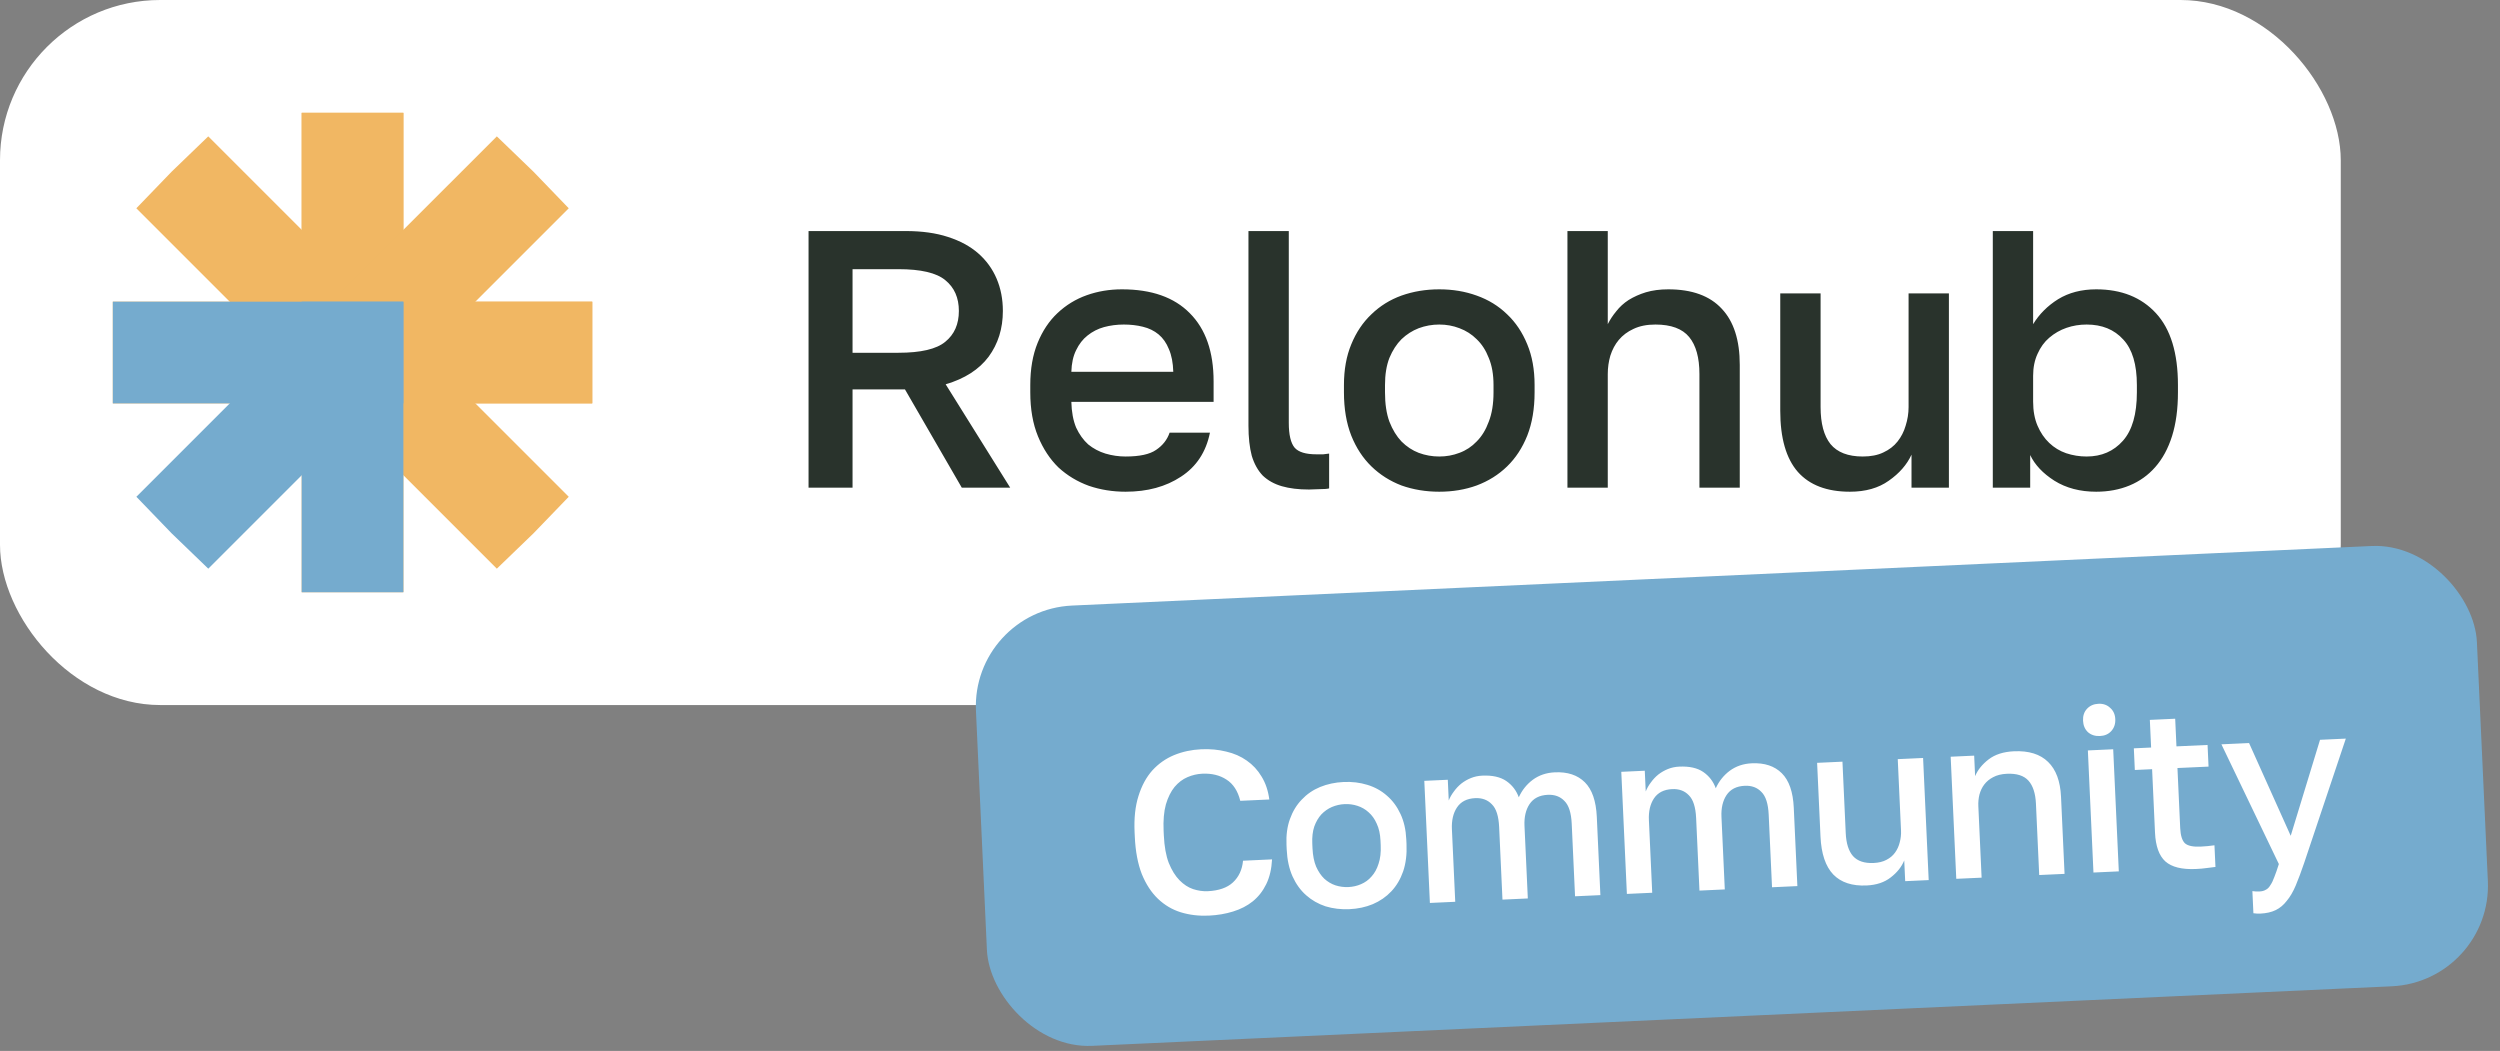 <?xml version="1.0" encoding="UTF-8"?> <svg xmlns="http://www.w3.org/2000/svg" width="157" height="66" viewBox="0 0 157 66" fill="none"><rect x="0" y="0" width="157" height="66" fill="#808080" stroke="none"/><rect width="147" height="44.277" rx="10.063" fill="white"></rect><rect x="25.332" y="25.332" width="6.387" height="18.247" transform="rotate(-180 25.332 25.332)" fill="#F1B763"></rect><rect x="7.084" y="25.332" width="6.387" height="18.247" transform="rotate(-90 7.084 25.332)" fill="#F1B763"></rect><path d="M8.562 13.08L10.779 10.781L13.078 8.564L22.901 18.386L24.553 24.554L18.384 22.902L8.562 13.08Z" fill="#F1B763"></path><rect x="18.947" y="25.332" width="6.387" height="18.247" transform="rotate(-90 18.947 25.332)" fill="#F1B763"></rect><rect x="18.947" y="7.084" width="6.387" height="18.247" fill="#F1B763"></rect><path d="M31.201 8.564L33.5 10.781L35.717 13.08L25.895 22.902L19.727 24.554L21.379 18.386L31.201 8.564Z" fill="#F1B763"></path><rect x="18.947" y="18.945" width="6.387" height="18.247" fill="#F1B763"></rect><rect x="37.195" y="18.945" width="6.387" height="18.247" transform="rotate(90 37.195 18.945)" fill="#F1B763"></rect><path d="M35.717 31.197L33.5 33.496L31.201 35.713L21.379 25.891L19.727 19.722L25.895 21.375L35.717 31.197Z" fill="#F1B763"></path><rect x="25.332" y="18.945" width="6.387" height="18.247" transform="rotate(90 25.332 18.945)" fill="#75ABCE"></rect><rect x="25.332" y="37.193" width="6.387" height="18.247" transform="rotate(-180 25.332 37.193)" fill="#75ABCE"></rect><path d="M13.08 35.713L10.781 33.496L8.564 31.197L18.387 21.375L24.555 19.722L22.902 25.891L13.08 35.713Z" fill="#75ABCE"></path><path d="M50.777 14.51H56.879C57.892 14.51 58.774 14.632 59.526 14.878C60.294 15.124 60.931 15.469 61.437 15.914C61.944 16.359 62.328 16.889 62.589 17.503C62.849 18.117 62.98 18.792 62.98 19.529C62.98 20.634 62.681 21.593 62.082 22.407C61.483 23.205 60.586 23.781 59.388 24.134L63.441 30.627H60.401L56.833 24.456H53.54V30.627H50.777V14.51ZM56.418 22.154C57.83 22.154 58.813 21.923 59.365 21.463C59.933 21.002 60.217 20.358 60.217 19.529C60.217 18.7 59.933 18.055 59.365 17.595C58.813 17.134 57.83 16.904 56.418 16.904H53.54V22.154H56.418ZM70.689 30.88C69.875 30.88 69.108 30.757 68.386 30.511C67.665 30.25 67.028 29.867 66.475 29.36C65.938 28.838 65.508 28.186 65.186 27.403C64.864 26.62 64.702 25.699 64.702 24.64V24.18C64.702 23.167 64.856 22.284 65.163 21.532C65.47 20.78 65.884 20.158 66.406 19.667C66.943 19.16 67.557 18.784 68.248 18.539C68.939 18.293 69.675 18.17 70.458 18.17C72.316 18.17 73.735 18.669 74.718 19.667C75.716 20.665 76.214 22.092 76.214 23.95V25.239H67.281C67.296 25.868 67.396 26.405 67.58 26.851C67.78 27.28 68.033 27.633 68.34 27.91C68.662 28.171 69.023 28.362 69.422 28.485C69.837 28.608 70.259 28.669 70.689 28.669C71.564 28.669 72.201 28.531 72.6 28.255C73.014 27.979 73.298 27.618 73.451 27.173H75.984C75.739 28.386 75.132 29.306 74.165 29.936C73.214 30.565 72.055 30.88 70.689 30.88ZM70.573 20.381C70.144 20.381 69.729 20.434 69.33 20.542C68.946 20.649 68.601 20.826 68.294 21.072C68.002 21.302 67.764 21.609 67.58 21.992C67.396 22.361 67.296 22.814 67.281 23.351H73.682C73.666 22.783 73.574 22.307 73.405 21.923C73.252 21.54 73.037 21.233 72.761 21.002C72.484 20.772 72.154 20.611 71.771 20.519C71.402 20.427 71.003 20.381 70.573 20.381ZM82.202 30.742C81.542 30.742 80.975 30.672 80.499 30.534C80.023 30.396 79.624 30.174 79.301 29.867C78.994 29.544 78.764 29.13 78.611 28.623C78.472 28.102 78.403 27.472 78.403 26.735V14.51H80.936V26.551C80.936 27.303 81.059 27.825 81.305 28.117C81.55 28.393 82.003 28.531 82.663 28.531C82.832 28.531 82.978 28.531 83.1 28.531C83.223 28.516 83.346 28.501 83.469 28.485V30.672C83.346 30.703 83.146 30.719 82.87 30.719C82.594 30.734 82.371 30.742 82.202 30.742ZM90.386 30.88C89.542 30.88 88.751 30.749 88.014 30.488C87.293 30.212 86.664 29.813 86.126 29.291C85.589 28.769 85.167 28.125 84.86 27.357C84.553 26.574 84.4 25.669 84.4 24.64V24.18C84.4 23.213 84.553 22.361 84.86 21.624C85.167 20.872 85.589 20.243 86.126 19.736C86.664 19.214 87.293 18.823 88.014 18.562C88.751 18.301 89.542 18.17 90.386 18.17C91.23 18.17 92.013 18.301 92.734 18.562C93.471 18.823 94.108 19.214 94.645 19.736C95.183 20.243 95.605 20.872 95.912 21.624C96.219 22.361 96.372 23.213 96.372 24.18V24.64C96.372 25.669 96.219 26.574 95.912 27.357C95.605 28.125 95.183 28.769 94.645 29.291C94.108 29.813 93.471 30.212 92.734 30.488C92.013 30.749 91.23 30.88 90.386 30.88ZM90.386 28.669C90.831 28.669 91.253 28.593 91.652 28.439C92.067 28.286 92.427 28.048 92.734 27.725C93.057 27.403 93.31 26.989 93.494 26.482C93.694 25.976 93.793 25.362 93.793 24.64V24.18C93.793 23.52 93.694 22.952 93.494 22.476C93.31 22 93.057 21.609 92.734 21.302C92.427 20.995 92.067 20.765 91.652 20.611C91.253 20.457 90.831 20.381 90.386 20.381C89.941 20.381 89.511 20.457 89.097 20.611C88.698 20.765 88.337 20.995 88.014 21.302C87.707 21.609 87.454 22 87.255 22.476C87.07 22.952 86.978 23.52 86.978 24.18V24.64C86.978 25.362 87.07 25.976 87.255 26.482C87.454 26.989 87.707 27.403 88.014 27.725C88.337 28.048 88.698 28.286 89.097 28.439C89.511 28.593 89.941 28.669 90.386 28.669ZM98.435 14.51H100.968V20.358C101.106 20.081 101.283 19.813 101.498 19.552C101.712 19.276 101.973 19.038 102.28 18.838C102.603 18.639 102.963 18.477 103.362 18.355C103.777 18.232 104.245 18.17 104.767 18.17C106.256 18.17 107.376 18.577 108.128 19.391C108.881 20.189 109.257 21.363 109.257 22.913V30.627H106.724V23.489C106.724 22.461 106.509 21.685 106.079 21.164C105.65 20.642 104.943 20.381 103.961 20.381C103.424 20.381 102.963 20.473 102.58 20.657C102.211 20.826 101.904 21.056 101.659 21.348C101.428 21.624 101.252 21.954 101.129 22.338C101.022 22.706 100.968 23.09 100.968 23.489V30.627H98.435V14.51ZM116.175 30.88C114.732 30.88 113.642 30.465 112.905 29.636C112.168 28.792 111.8 27.511 111.8 25.791V18.424H114.333V25.561C114.333 26.59 114.54 27.365 114.954 27.887C115.384 28.409 116.06 28.669 116.981 28.669C117.487 28.669 117.917 28.585 118.27 28.416C118.638 28.247 118.938 28.017 119.168 27.725C119.398 27.434 119.567 27.104 119.674 26.735C119.797 26.352 119.859 25.96 119.859 25.561V18.424H122.391V30.627H120.043V28.554C119.751 29.184 119.275 29.729 118.615 30.189C117.971 30.649 117.157 30.88 116.175 30.88ZM131.641 30.88C130.628 30.88 129.753 30.649 129.016 30.189C128.294 29.729 127.788 29.191 127.496 28.577V30.627H125.148V14.51H127.68V20.358C128.064 19.728 128.586 19.206 129.246 18.792C129.921 18.378 130.72 18.17 131.641 18.17C133.222 18.17 134.473 18.669 135.393 19.667C136.314 20.665 136.775 22.169 136.775 24.18V24.64C136.775 25.684 136.652 26.597 136.407 27.38C136.161 28.163 135.808 28.815 135.347 29.337C134.902 29.844 134.365 30.227 133.736 30.488C133.106 30.749 132.408 30.88 131.641 30.88ZM131.042 28.669C131.978 28.669 132.738 28.339 133.321 27.679C133.905 27.019 134.196 26.006 134.196 24.64V24.18C134.196 22.89 133.912 21.939 133.344 21.325C132.776 20.695 132.009 20.381 131.042 20.381C130.597 20.381 130.175 20.45 129.776 20.588C129.377 20.726 129.016 20.933 128.693 21.21C128.386 21.471 128.141 21.808 127.957 22.223C127.773 22.622 127.68 23.082 127.68 23.604V25.216C127.68 25.799 127.773 26.306 127.957 26.735C128.141 27.165 128.386 27.526 128.693 27.817C129 28.109 129.354 28.324 129.753 28.462C130.167 28.6 130.597 28.669 131.042 28.669Z" fill="#29332C"></path><rect x="61" y="38.319" width="94.359" height="27.679" rx="6.33" transform="rotate(-2.624 61 38.319)" fill="#75ABCE"></rect><path d="M75.915 57.501C75.288 57.529 74.7 57.46 74.151 57.291C73.611 57.123 73.134 56.84 72.72 56.444C72.305 56.047 71.968 55.531 71.707 54.895C71.455 54.249 71.308 53.468 71.266 52.552L71.252 52.263C71.212 51.385 71.293 50.627 71.496 49.99C71.698 49.343 71.988 48.807 72.365 48.384C72.752 47.96 73.206 47.64 73.727 47.423C74.259 47.205 74.828 47.082 75.436 47.054C75.995 47.029 76.519 47.077 77.008 47.2C77.497 47.313 77.926 47.501 78.296 47.764C78.675 48.027 78.985 48.361 79.226 48.766C79.476 49.17 79.639 49.65 79.713 50.208L77.889 50.291C77.735 49.67 77.444 49.224 77.016 48.954C76.598 48.683 76.094 48.561 75.506 48.588C75.188 48.603 74.877 48.675 74.574 48.805C74.27 48.935 73.999 49.14 73.761 49.422C73.532 49.703 73.351 50.069 73.217 50.52C73.093 50.97 73.045 51.523 73.075 52.179L73.089 52.468C73.121 53.163 73.224 53.738 73.4 54.194C73.585 54.65 73.809 55.011 74.073 55.28C74.337 55.548 74.621 55.733 74.925 55.835C75.239 55.937 75.545 55.981 75.844 55.967C76.539 55.935 77.067 55.751 77.428 55.416C77.799 55.07 78.01 54.616 78.062 54.053L79.885 53.969C79.854 54.57 79.733 55.088 79.521 55.523C79.309 55.958 79.026 56.319 78.672 56.606C78.327 56.883 77.916 57.095 77.44 57.242C76.973 57.389 76.464 57.475 75.915 57.501ZM84.746 57.096C84.216 57.12 83.716 57.061 83.245 56.918C82.784 56.765 82.377 56.533 82.024 56.22C81.671 55.908 81.388 55.515 81.173 55.041C80.957 54.558 80.835 53.994 80.805 53.347L80.792 53.058C80.764 52.45 80.836 51.91 81.007 51.439C81.179 50.957 81.426 50.55 81.749 50.216C82.072 49.872 82.456 49.608 82.901 49.424C83.357 49.238 83.85 49.134 84.38 49.109C84.911 49.085 85.407 49.145 85.868 49.288C86.338 49.43 86.75 49.658 87.102 49.971C87.454 50.273 87.738 50.657 87.952 51.12C88.166 51.575 88.287 52.105 88.315 52.713L88.329 53.003C88.358 53.649 88.288 54.222 88.118 54.723C87.947 55.214 87.7 55.632 87.377 55.975C87.055 56.318 86.666 56.587 86.211 56.782C85.765 56.967 85.277 57.072 84.746 57.096ZM84.683 55.707C84.963 55.694 85.226 55.634 85.472 55.526C85.728 55.417 85.948 55.258 86.131 55.046C86.325 54.834 86.472 54.566 86.573 54.243C86.684 53.919 86.729 53.53 86.708 53.077L86.695 52.787C86.676 52.373 86.597 52.019 86.458 51.725C86.328 51.432 86.158 51.193 85.946 51.009C85.745 50.825 85.511 50.691 85.246 50.606C84.991 50.522 84.724 50.486 84.444 50.498C84.164 50.511 83.897 50.572 83.641 50.68C83.394 50.788 83.174 50.943 82.98 51.145C82.796 51.347 82.648 51.6 82.537 51.905C82.435 52.209 82.393 52.569 82.412 52.984L82.425 53.273C82.446 53.726 82.522 54.11 82.652 54.423C82.792 54.735 82.963 54.988 83.165 55.182C83.377 55.375 83.611 55.514 83.866 55.599C84.131 55.684 84.403 55.72 84.683 55.707ZM89.446 49.037L90.922 48.969L90.981 50.271C91.059 50.074 91.167 49.886 91.304 49.706C91.44 49.516 91.597 49.349 91.774 49.206C91.96 49.062 92.163 48.946 92.381 48.859C92.6 48.771 92.834 48.722 93.085 48.71C93.721 48.681 94.224 48.794 94.594 49.047C94.963 49.301 95.225 49.642 95.38 50.07C95.582 49.625 95.874 49.259 96.257 48.971C96.65 48.682 97.112 48.526 97.642 48.502C98.443 48.465 99.071 48.673 99.527 49.126C99.983 49.578 100.233 50.302 100.279 51.295L100.504 56.214L98.913 56.287L98.704 51.73C98.672 51.045 98.52 50.569 98.247 50.301C97.983 50.023 97.634 49.894 97.2 49.914C96.679 49.938 96.296 50.134 96.052 50.503C95.817 50.861 95.713 51.316 95.738 51.866L95.947 56.423L94.355 56.496L94.146 51.938C94.115 51.254 93.963 50.777 93.689 50.51C93.425 50.232 93.076 50.103 92.642 50.123C92.121 50.147 91.739 50.343 91.495 50.712C91.26 51.07 91.155 51.525 91.18 52.075L91.389 56.632L89.797 56.705L89.446 49.037ZM101.817 48.47L103.292 48.402L103.352 49.704C103.43 49.507 103.537 49.319 103.674 49.139C103.81 48.949 103.967 48.782 104.144 48.639C104.331 48.495 104.533 48.379 104.752 48.292C104.97 48.205 105.205 48.155 105.455 48.144C106.092 48.114 106.595 48.227 106.964 48.48C107.333 48.734 107.595 49.075 107.75 49.503C107.952 49.059 108.245 48.692 108.628 48.404C109.021 48.115 109.482 47.959 110.013 47.935C110.813 47.898 111.442 48.106 111.897 48.559C112.353 49.012 112.604 49.735 112.649 50.728L112.875 55.647L111.283 55.72L111.074 51.163C111.043 50.478 110.891 50.002 110.617 49.734C110.353 49.456 110.004 49.327 109.57 49.347C109.049 49.371 108.667 49.567 108.423 49.936C108.188 50.295 108.083 50.749 108.108 51.299L108.317 55.856L106.726 55.929L106.517 51.372C106.485 50.687 106.333 50.211 106.06 49.943C105.796 49.665 105.447 49.536 105.013 49.556C104.492 49.58 104.109 49.776 103.865 50.145C103.63 50.504 103.525 50.958 103.551 51.508L103.759 56.065L102.168 56.138L101.817 48.47ZM117.222 55.608C116.316 55.649 115.619 55.42 115.132 54.921C114.645 54.411 114.376 53.617 114.327 52.536L114.115 47.906L115.706 47.833L115.912 52.319C115.941 52.965 116.094 53.446 116.369 53.762C116.654 54.078 117.086 54.222 117.665 54.196C117.983 54.181 118.251 54.115 118.468 53.999C118.695 53.883 118.876 53.729 119.012 53.539C119.149 53.349 119.245 53.137 119.302 52.903C119.368 52.658 119.396 52.41 119.384 52.159L119.179 47.674L120.77 47.601L121.122 55.27L119.646 55.337L119.586 54.035C119.421 54.439 119.138 54.795 118.736 55.103C118.344 55.411 117.84 55.579 117.222 55.608ZM122.502 47.522L123.978 47.454L124.037 48.742C124.203 48.348 124.486 47.996 124.888 47.688C125.289 47.38 125.818 47.211 126.474 47.18C127.41 47.138 128.125 47.361 128.621 47.85C129.117 48.33 129.387 49.057 129.432 50.032L129.654 54.879L128.062 54.952L127.857 50.466C127.827 49.82 127.67 49.339 127.385 49.023C127.1 48.708 126.649 48.564 126.031 48.593C125.694 48.608 125.407 48.679 125.171 48.806C124.944 48.923 124.758 49.076 124.612 49.267C124.475 49.447 124.374 49.659 124.308 49.904C124.251 50.139 124.228 50.381 124.24 50.632L124.445 55.117L122.854 55.19L122.502 47.522ZM131.118 47.127L132.709 47.054L133.061 54.722L131.469 54.795L131.118 47.127ZM131.874 46.222C131.575 46.236 131.325 46.156 131.123 45.981C130.931 45.797 130.828 45.555 130.815 45.256C130.801 44.957 130.882 44.712 131.056 44.52C131.241 44.318 131.482 44.211 131.781 44.197C132.08 44.183 132.326 44.269 132.518 44.453C132.719 44.628 132.827 44.864 132.84 45.163C132.854 45.462 132.769 45.713 132.585 45.914C132.41 46.106 132.173 46.209 131.874 46.222ZM137.904 54.573C137.027 54.613 136.386 54.454 135.983 54.096C135.59 53.737 135.374 53.138 135.335 52.298L135.152 48.305L134.067 48.355L134.005 46.995L135.09 46.945L135.01 45.209L136.602 45.136L136.681 46.872L138.635 46.783L138.697 48.143L136.744 48.232L136.917 52.008C136.938 52.462 137.034 52.776 137.207 52.952C137.388 53.118 137.72 53.19 138.202 53.167C138.492 53.154 138.78 53.126 139.068 53.084L139.131 54.444C138.948 54.472 138.761 54.495 138.569 54.514C138.376 54.542 138.155 54.562 137.904 54.573ZM141.95 57.374C141.805 57.381 141.66 57.373 141.514 57.351L141.45 55.962C141.596 55.984 141.741 55.992 141.886 55.985C142.05 55.978 142.184 55.943 142.287 55.88C142.401 55.827 142.498 55.73 142.578 55.591C142.669 55.461 142.753 55.288 142.83 55.072C142.917 54.856 143.011 54.586 143.112 54.262L139.505 46.743L141.241 46.663L143.857 52.488L145.698 46.459L147.318 46.385L144.703 54.189C144.516 54.739 144.339 55.211 144.174 55.605C144.008 55.999 143.82 56.322 143.609 56.573C143.409 56.834 143.176 57.028 142.911 57.156C142.646 57.284 142.326 57.357 141.95 57.374Z" fill="white"></path></svg> 